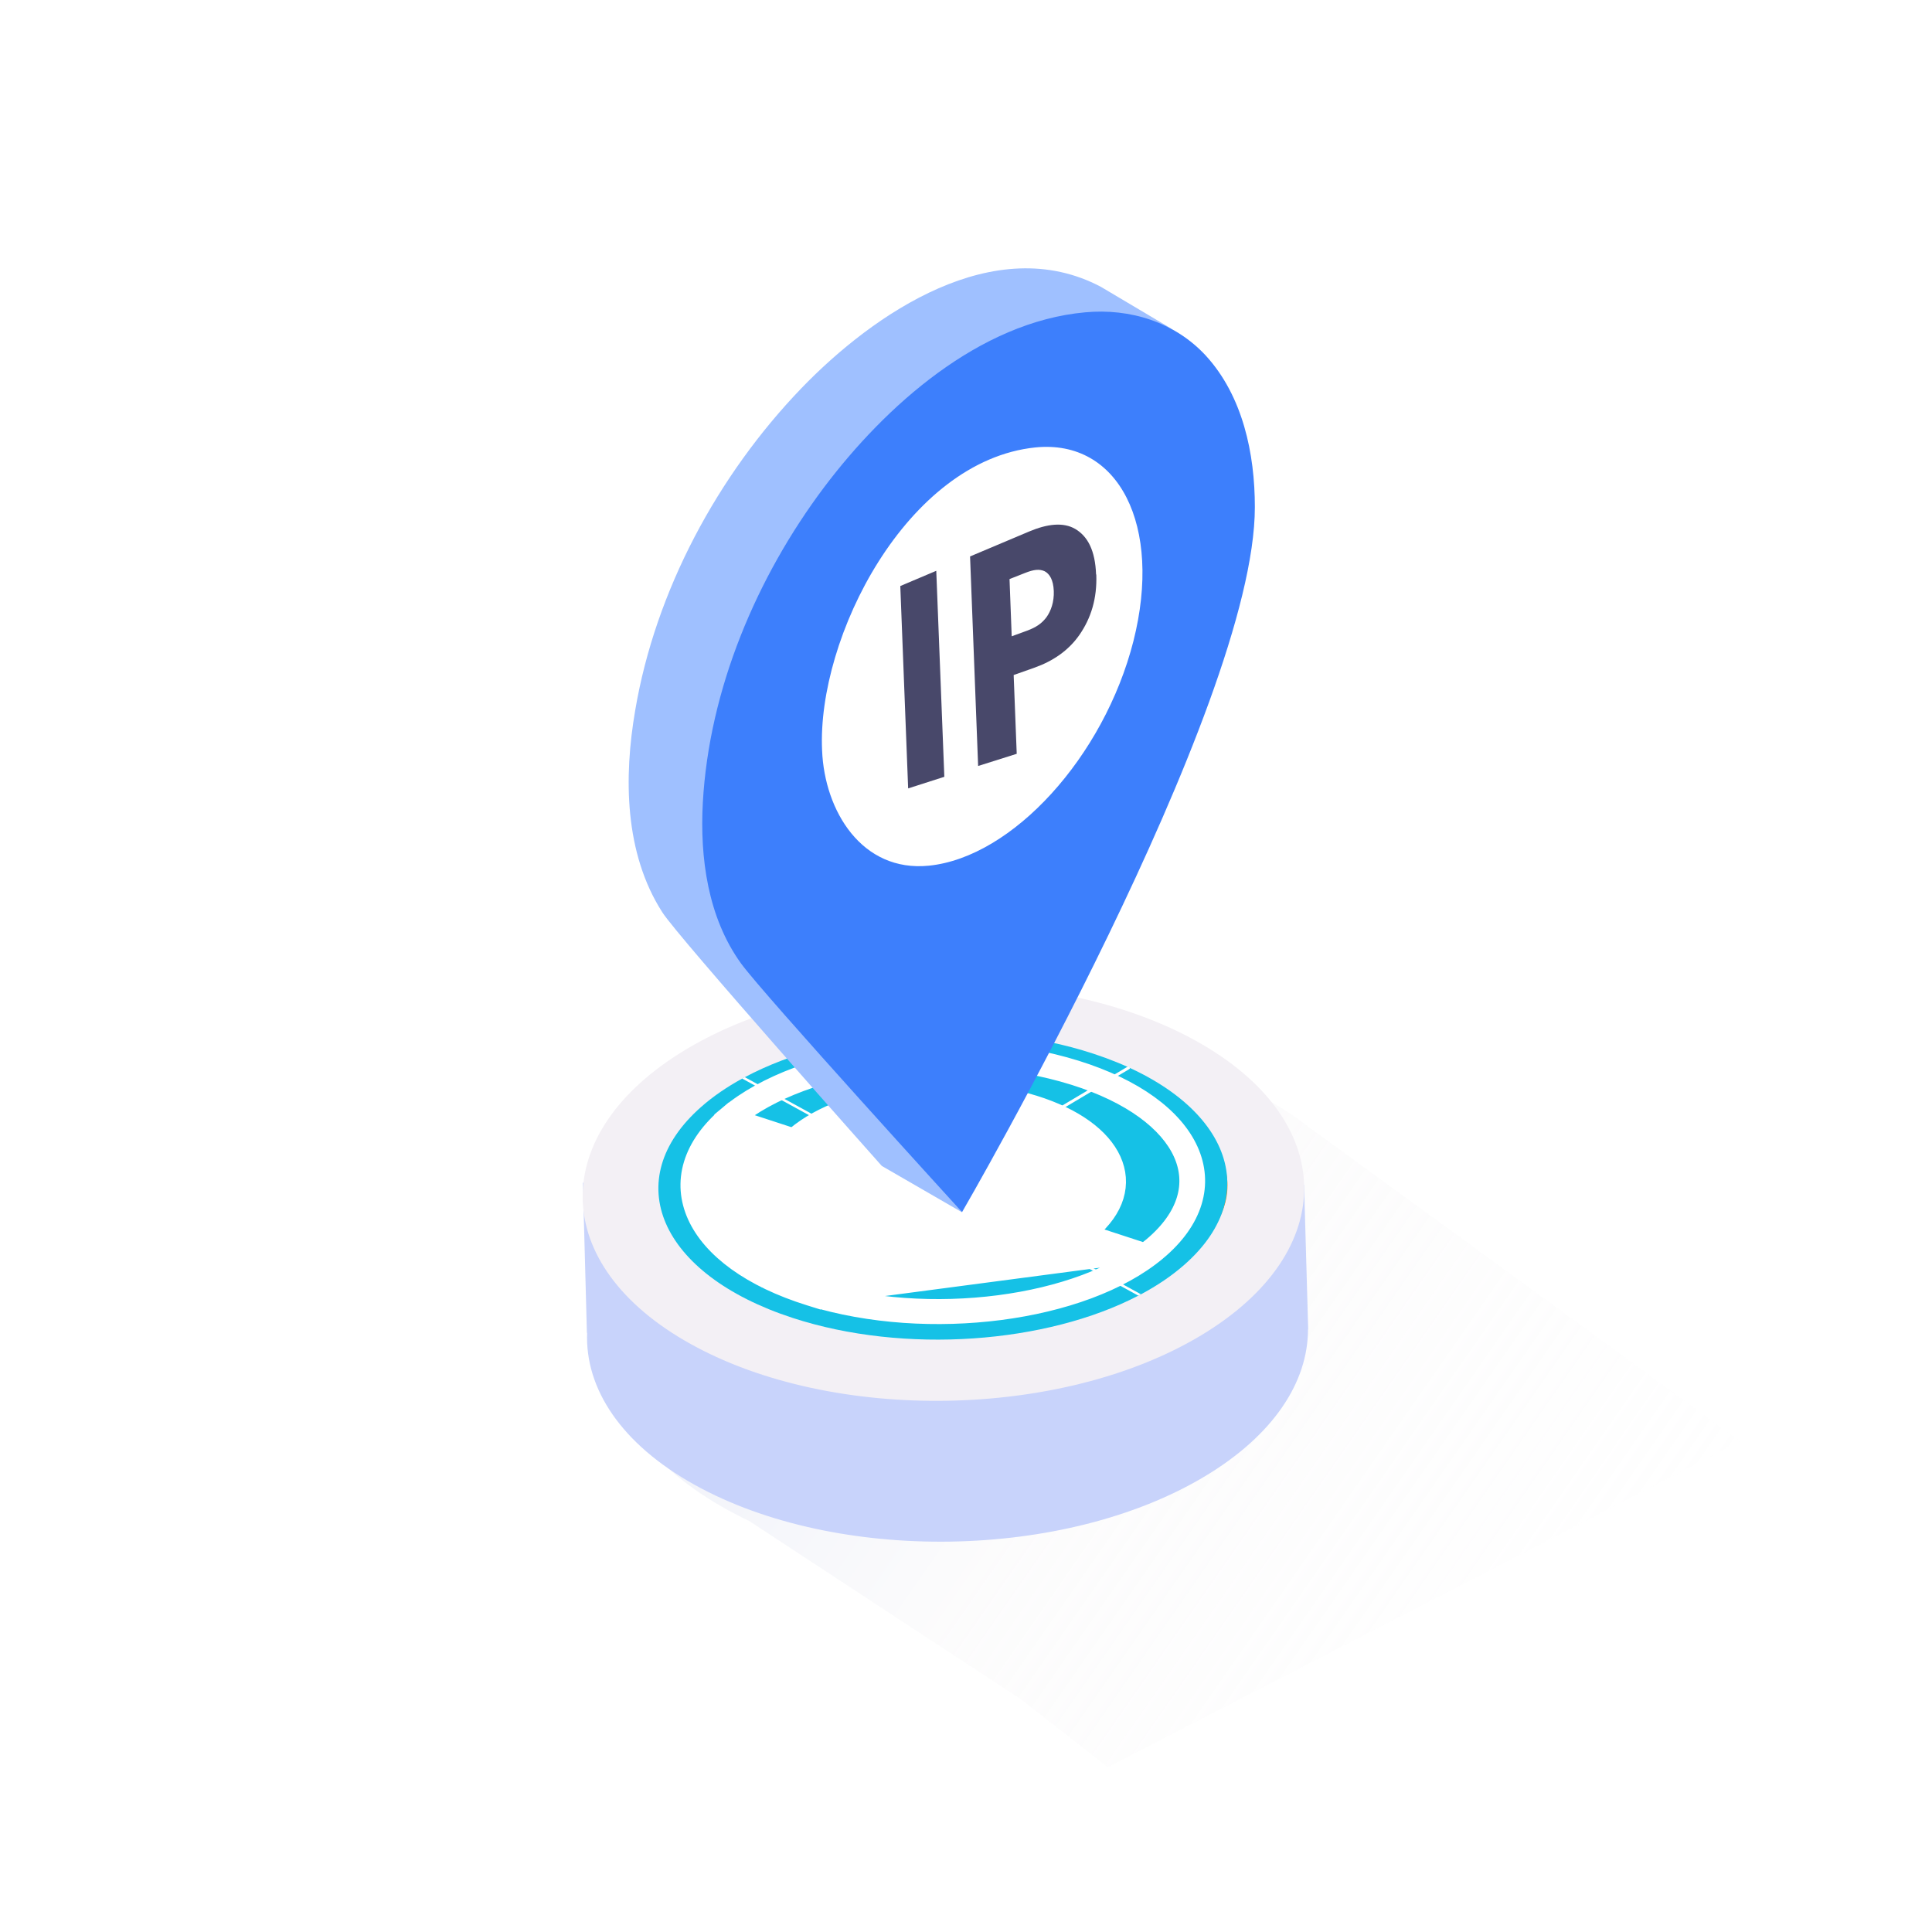 <svg width="252" height="252" viewBox="0 0 252 252" fill="none" xmlns="http://www.w3.org/2000/svg">
<g opacity="0.15" filter="url(#filter0_f_2214_41357)">
<path d="M155.274 139.029C135.884 132.549 110.65 134.099 94.055 143.679C84.394 149.256 79.453 156.526 79.223 163.836C79.093 167.991 79.093 172.155 79.223 176.31C79.453 183.62 84.394 190.888 94.055 196.467C95.234 197.148 96.457 197.788 97.718 198.388L133.103 221.609L144.5 230.5L227 188L170.638 146.951C169.169 145.809 167.538 144.715 165.744 143.679C163.799 142.556 161.735 141.543 159.576 140.641L155.94 138.567L155.274 139.029Z" fill="url(#paint0_linear_2214_41357)"/>
</g>
<path d="M148.997 142.014C134.383 135.25 110.924 135.58 96.596 142.757C86.346 147.892 83.59 155.136 88.176 161.323C89.743 158.377 92.847 155.562 97.56 153.2C111.889 146.02 135.347 145.689 149.961 152.457C154.121 154.383 157.074 156.684 158.901 159.145C162.101 153.133 158.803 146.551 149 142.011L148.997 142.014Z" fill="#9FC0FF"/>
<path d="M170.623 173.009L170.099 154.551L76.028 154.273L76.552 173.846H76.58C76.306 181.09 80.969 188.326 90.631 193.687C109.187 203.982 138.981 203.479 157.174 192.554C166.139 187.172 170.595 180.266 170.609 173.414H170.627V173.199C170.623 173.135 170.62 173.072 170.62 173.009H170.623Z" fill="#C8D3FB"/>
<path d="M155.998 135.765C137.442 125.469 107.647 125.976 89.454 136.898C71.261 147.823 71.556 165.024 90.112 175.319C108.668 185.614 138.459 185.107 156.656 174.182C174.849 163.26 174.557 146.06 155.998 135.765Z" fill="#F3F0F5"/>
<path d="M148.986 142.011C134.38 135.25 110.924 135.581 96.592 142.758C84.639 148.734 82.809 157.6 91.028 164.323C92.657 165.643 94.685 166.899 97.103 168.018C111.73 174.783 135.182 174.449 149.514 167.272C151.64 166.209 153.428 165.051 154.903 163.83C163.456 156.833 161.45 147.77 148.983 142.008L148.986 142.011Z" fill="url(#paint1_linear_2214_41357)"/>
<path d="M142.573 137.425C127.818 132.603 109.055 134.13 97.109 140.525C97.014 140.578 96.908 140.627 96.813 140.684C94.817 141.775 93.012 143.007 91.46 144.376C80.658 153.883 86.004 166.226 103.381 171.9C117.995 176.669 136.526 175.233 148.479 169C148.595 168.94 148.711 168.884 148.827 168.82C150.953 167.683 152.864 166.395 154.494 164.956C165.303 155.449 159.956 143.098 142.573 137.425Z" fill="#15C1E6"/>
<path d="M105.617 169.543L105.502 169.507C97.763 167.1 92.512 163.223 90.479 158.75C89.454 156.495 89.26 154.109 89.975 151.752C90.687 149.406 92.282 147.145 94.744 145.082L105.617 169.543ZM105.617 169.543H105.621M105.617 169.543H105.621M105.621 169.543C113.36 171.927 122.291 172.454 130.486 171.393C138.708 170.327 146.292 167.649 151.202 163.533M105.621 169.543L151.202 163.533M151.202 163.533C153.664 161.47 155.259 159.208 155.971 156.863C156.686 154.506 156.492 152.12 155.467 149.865C153.434 145.392 148.183 141.515 140.444 139.108L140.444 139.108C132.677 136.693 123.697 136.155 115.46 137.222C107.238 138.288 99.655 140.966 94.744 145.082L151.202 163.533ZM139.987 140.741H139.99C147.423 143.076 152.096 146.71 153.839 150.545C154.707 152.455 154.86 154.433 154.266 156.391C153.668 158.361 152.296 160.365 150.021 162.272L150.021 162.272C145.456 166.099 138.248 168.693 130.238 169.731C122.243 170.767 113.549 170.238 106.078 167.913L106.078 167.913C98.576 165.579 93.863 161.928 92.111 158.073C91.243 156.163 91.089 154.186 91.684 152.227C92.281 150.258 93.653 148.253 95.929 146.346L95.929 146.346C100.494 142.52 107.701 139.925 115.71 138.887C123.705 137.851 132.399 138.381 139.872 140.706L139.987 140.741Z" fill="white" stroke="white" stroke-width="1.581"/>
<path d="M104.648 149.058L104.647 149.058C103.119 150.339 102.215 151.671 101.824 152.96C101.436 154.239 101.535 155.529 102.104 156.781C103.26 159.324 106.401 161.788 111.498 163.374C116.568 164.949 122.475 165.309 127.91 164.605C133.36 163.899 138.236 162.137 141.307 159.563C142.835 158.282 143.739 156.95 144.13 155.66C144.518 154.382 144.419 153.092 143.85 151.839C142.694 149.297 139.553 146.833 134.456 145.247L104.648 149.058ZM104.648 149.058C107.718 146.482 112.593 144.72 118.044 144.014M104.648 149.058L118.044 144.014M118.044 144.014C123.479 143.311 129.386 143.672 134.456 145.247L118.044 144.014ZM103.516 147.811C101.805 149.244 100.68 150.83 100.176 152.491C99.669 154.164 99.808 155.858 100.533 157.452C101.966 160.603 105.637 163.286 110.958 164.94C116.307 166.603 122.482 166.972 128.144 166.239C133.791 165.507 139.027 163.666 142.435 160.81C144.146 159.376 145.27 157.791 145.774 156.13C146.282 154.457 146.143 152.763 145.419 151.169C143.987 148.017 140.317 145.335 134.996 143.681C129.647 142.018 123.471 141.649 117.808 142.382C112.161 143.113 106.923 144.955 103.516 147.811Z" fill="white" stroke="white" stroke-width="1.581"/>
<path d="M129.199 149.306C131.957 150.165 133.691 151.508 134.335 152.928C134.655 153.631 134.711 154.36 134.492 155.081C134.272 155.806 133.767 156.544 132.93 157.245C131.25 158.653 128.598 159.607 125.652 159.989C122.711 160.37 119.514 160.176 116.766 159.321L116.766 159.321C114.006 158.462 112.271 157.119 111.627 155.699C111.307 154.996 111.251 154.267 111.469 153.546C111.69 152.821 112.195 152.083 113.032 151.382L113.032 151.381C114.711 149.973 117.363 149.018 120.31 148.637C123.251 148.256 126.45 148.451 129.199 149.306ZM116.557 159.897C119.412 160.786 122.714 160.984 125.744 160.592C128.768 160.2 131.556 159.215 133.362 157.703C134.267 156.945 134.853 156.113 135.114 155.251C135.377 154.386 135.305 153.509 134.928 152.681C134.181 151.037 132.25 149.612 129.405 148.727C126.55 147.838 123.247 147.64 120.218 148.032C117.194 148.423 114.405 149.408 112.6 150.921C111.695 151.679 111.109 152.51 110.847 153.372C110.584 154.238 110.655 155.114 111.032 155.943C111.779 157.586 113.71 159.011 116.557 159.897Z" fill="white" stroke="white" stroke-width="0.574"/>
<path d="M99.423 167.875C99.374 167.875 99.328 167.864 99.286 167.839C99.226 167.804 99.191 167.748 99.191 167.691V167.621L99.265 167.558L147.034 139.157C147.066 139.14 147.101 139.129 147.139 139.129C147.189 139.129 147.235 139.143 147.277 139.168C147.337 139.203 147.368 139.256 147.368 139.316V139.386L147.294 139.449L99.525 167.846C99.497 167.864 99.458 167.875 99.419 167.875H99.423Z" fill="white"/>
<path d="M148.82 168.816C148.703 168.883 148.591 168.939 148.471 168.995L96.809 140.683L96.802 140.676C96.89 140.623 97.01 140.56 97.105 140.525C97.122 140.518 97.143 140.511 97.161 140.507L148.82 168.82V168.816Z" fill="white"/>
<g clip-path="url(#clip0_2214_41357)">
<path d="M122.509 114C139.707 114 154.491 98.557 154.491 80.781C154.491 63.006 140.55 48.596 123.352 48.596C106.155 48.596 92.213 63.006 92.213 80.781C92.213 98.557 105.311 114 122.509 114Z" fill="white"/>
<path d="M104.527 50.642C113.968 40.849 129.751 30.092 143.6 37.415L152.928 42.95C148.946 41.02 135.467 36.791 116.698 53.735C106.148 63.243 98.527 76.271 94.432 89.838C92.441 96.48 94.773 120.719 100.347 126.282C113.854 139.792 125.485 158.127 125.485 158.127L115.02 152.081C115.02 152.081 88.431 122.223 86.384 118.987C81.436 111.267 81.35 101.362 82.858 92.62C85.502 77.037 93.607 61.995 104.527 50.642Z" fill="#9FC0FF"/>
<path d="M96.65 125.658C99.636 129.774 125.486 158.1 125.486 158.1C125.486 158.1 163.677 92.337 163.677 66.139C163.677 59.186 162.113 51.664 157.279 46.385C153.241 42.014 147.411 40.197 141.553 40.737C127.704 41.986 115.476 52.97 107.513 63.528C98.698 75.25 92.498 89.896 91.674 104.683C91.276 111.892 92.328 119.669 96.65 125.658ZM135.041 58.362C145.932 57.256 151.648 68.552 147.838 83.623C143.999 98.694 132.083 111.807 121.163 112.914C112.433 113.794 107.542 105.79 107.229 97.871C106.547 83.141 118.291 60.094 135.041 58.362Z" fill="#3D7FFC"/>
<path d="M123.174 101.33L122.122 74.452L117.43 76.439L118.454 102.835L123.146 101.33H123.174ZM142.967 74.934C142.853 71.812 141.886 69.968 140.265 69.002C138.673 68.066 136.568 68.35 134.265 69.315L126.53 72.579L127.582 99.911L132.616 98.322L132.217 88.047L134.947 87.082C137.251 86.259 139.327 84.925 140.806 82.796C142.313 80.611 143.109 78.057 142.995 74.934H142.967ZM137.45 77.063C137.507 78.511 137.08 79.703 136.483 80.526C135.857 81.349 135.118 81.832 133.981 82.257L131.961 82.995L131.677 75.531L133.696 74.736C134.834 74.282 135.573 74.197 136.256 74.509C136.91 74.849 137.393 75.644 137.45 77.092V77.063Z" fill="#48486A"/>
</g>
<defs>
<filter id="filter0_f_2214_41357" x="70.1" y="126.081" width="165.926" height="113.445" filterUnits="userSpaceOnUse" color-interpolation-filters="sRGB">
<feFlood flood-opacity="0" result="BackgroundImageFix"/>
<feBlend mode="normal" in="SourceGraphic" in2="BackgroundImageFix" result="shape"/>
<feGaussianBlur stdDeviation="4.513" result="effect1_foregroundBlur_2214_41357"/>
</filter>
<linearGradient id="paint0_linear_2214_41357" x1="216.419" y1="227.232" x2="77.562" y2="130.703" gradientUnits="userSpaceOnUse">
<stop offset="0.044" stop-color="#EBE9EC" stop-opacity="0"/>
<stop offset="0.504" stop-color="#EBE9EC"/>
<stop offset="0.786" stop-color="#99A7D8"/>
<stop offset="1" stop-color="#99A7D8"/>
</linearGradient>
<linearGradient id="paint1_linear_2214_41357" x1="123.05" y1="136.112" x2="123.05" y2="164.611" gradientUnits="userSpaceOnUse">
<stop stop-color="#FFAE00"/>
<stop offset="1" stop-color="#FF7800"/>
</linearGradient>
<clipPath id="clip0_2214_41357">
<rect width="81.701" height="123.096" fill="white" transform="translate(82 35)"/>
</clipPath>
</defs>
</svg>
